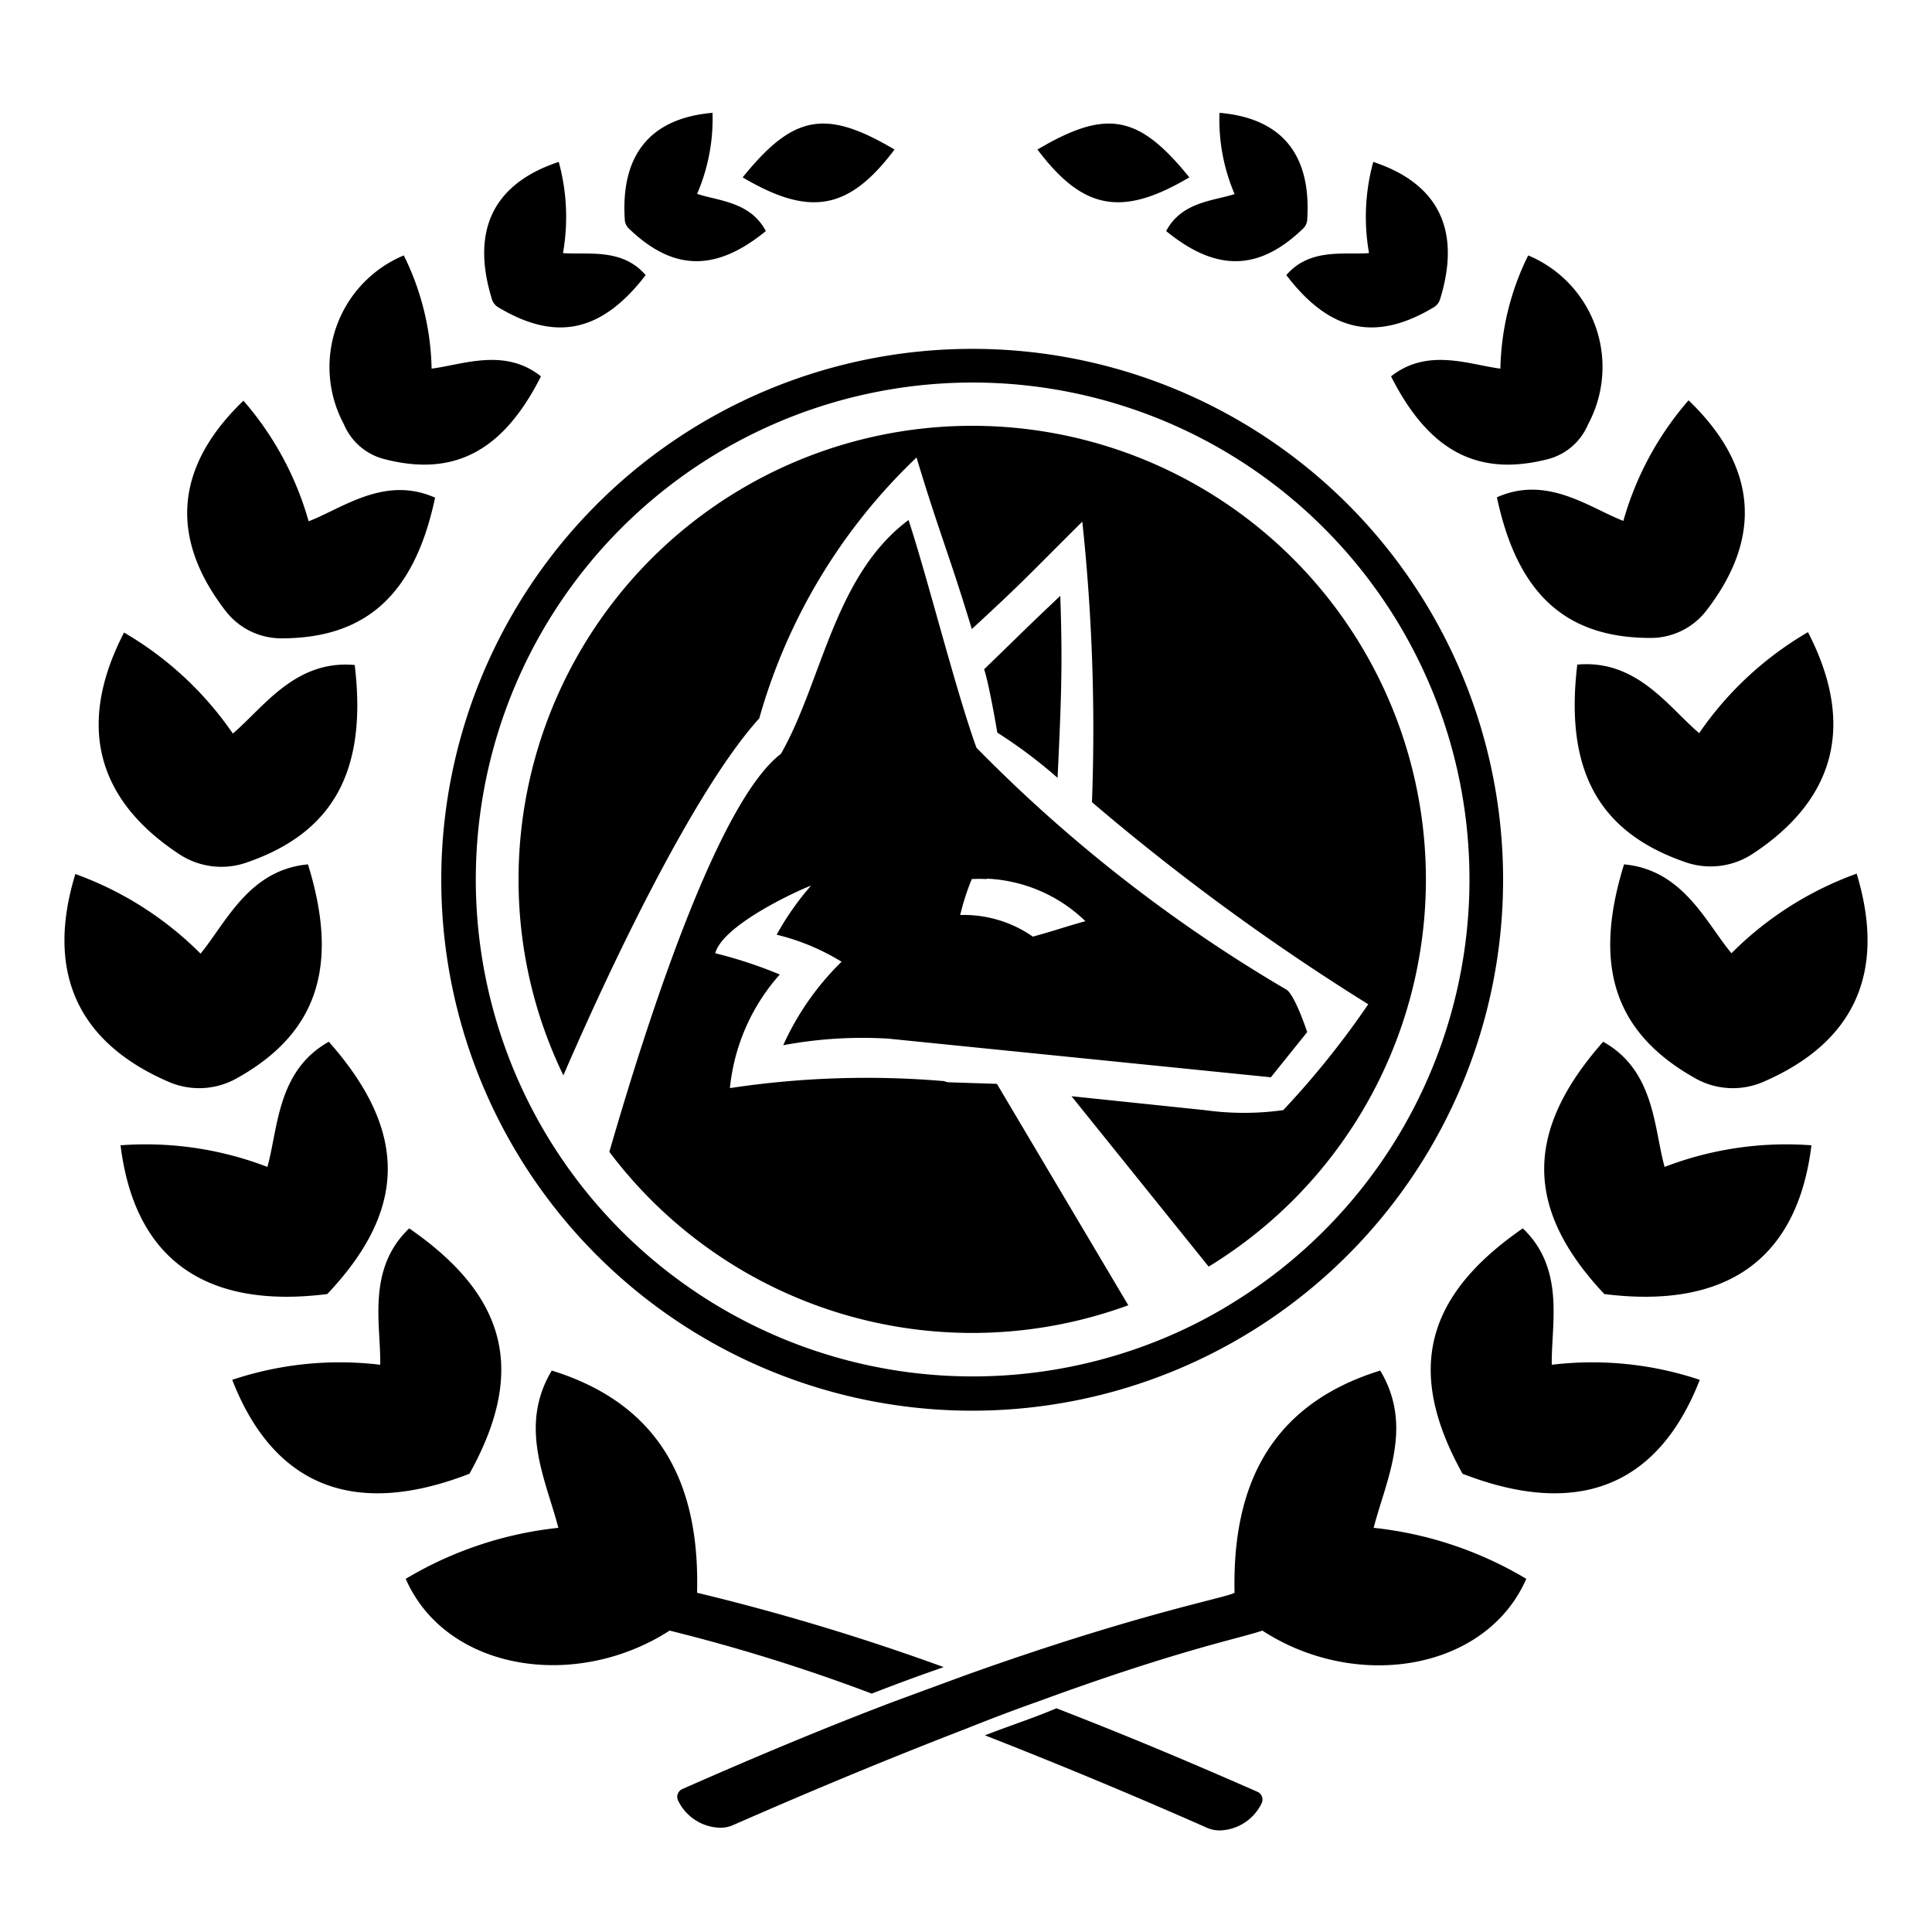 <svg xmlns="http://www.w3.org/2000/svg" viewBox="0 0 50 50">
  <path d="M24.96 9.03A13.74 13.74 0 1 0 38.9 22.77a13.74 13.74 0 0 0-4.02-9.72 13.74 13.74 0 0 0-9.92-4.02zm.25.87a12.86 12.86 0 0 1 6.8 23.75 12.44 12.44 0 0 1-2.18 1.1 12.86 12.86 0 0 1-14.28-3.46A12.86 12.86 0 0 1 25.21 9.9zm-.06 1.12a11.74 11.74 0 0 0-11.73 11.75 11.6 11.6 0 0 0 1.16 5.06c1.51-3.49 3.53-7.54 5.07-9.24a14.89 14.89 0 0 1 4.07-6.75c.57 1.9.86 2.55 1.43 4.44 1.35-1.24 1.52-1.45 2.86-2.78a50.78 50.78 0 0 1 .25 7.26 59.21 59.21 0 0 0 7.15 5.23 22.43 22.43 0 0 1-2.2 2.74 7.34 7.34 0 0 1-2.03 0l-3.45-.36 3.55 4.41a11.74 11.74 0 0 0-6.13-21.76zm-1.64 2.44c-1.93 1.44-2.24 4.2-3.3 6.05-1.49 1.13-3.2 6.01-4.44 10.3a11.75 11.75 0 0 0 13.43 3.97l-3.4-5.73-1.23-.04a.3.3 0 0 1-.13-.03 23.67 23.67 0 0 0-5.55.18 5.2 5.2 0 0 1 1.29-2.94 11.48 11.48 0 0 0-1.67-.55c.2-.75 2.2-1.65 2.48-1.75a7.18 7.18 0 0 0-.89 1.27 5.82 5.82 0 0 1 1.68.7 7.08 7.08 0 0 0-1.51 2.16 11.15 11.15 0 0 1 2.72-.17l9.9 1 .94-1.17s-.32-.97-.54-1.1a38.48 38.48 0 0 1-8.02-6.26c-.53-1.46-1.28-4.45-1.76-5.9zm3.93 1.96c-.91.86-1.04 1-1.97 1.9.14.44.34 1.64.34 1.64a12.64 12.64 0 0 1 1.56 1.17c.1-2.1.13-2.99.07-4.7zm-1.9 7.32a3.91 3.91 0 0 1 2.55 1.1c-.64.18-.71.22-1.36.4a3.13 3.13 0 0 0-1.88-.56 6.11 6.11 0 0 1 .3-.93 3.91 3.91 0 0 1 .38 0zm-7.5-17.72a4.9 4.9 0 0 0 .4-2.1c-1.64.14-2.38 1.12-2.27 2.77a.34.34 0 0 0 .1.22c1.14 1.1 2.24 1.14 3.55.07-.4-.76-1.23-.78-1.77-.96m-3.48 1.53a5.38 5.38 0 0 0-.11-2.36c-1.72.57-2.27 1.8-1.73 3.55a.37.37 0 0 0 .16.21c1.5.9 2.68.65 3.82-.83-.61-.71-1.51-.52-2.14-.57m-3.4 3a6.88 6.88 0 0 0-.72-2.94 3.13 3.13 0 0 0-1.55 4.37 1.55 1.55 0 0 0 1.04.9c1.81.47 3.08-.2 4.06-2.14-.94-.75-2.03-.3-2.83-.2M7.99 13.5a8.1 8.1 0 0 0-1.69-3.13c-1.8 1.73-1.9 3.57-.47 5.43a1.82 1.82 0 0 0 1.45.72c2.2 0 3.45-1.14 3.98-3.64-1.3-.58-2.39.27-3.27.61m-1.96 5.5a8.76 8.76 0 0 0-2.82-2.62c-1.24 2.4-.7 4.33 1.42 5.73a1.98 1.98 0 0 0 1.73.23c2.26-.77 3.15-2.37 2.82-5.12-1.54-.14-2.36 1.1-3.15 1.77m-.84 5.7a8.77 8.77 0 0 0-3.24-2.06C1.16 25.2 2.05 27 4.37 28a1.98 1.98 0 0 0 1.75-.09c2.09-1.16 2.67-2.9 1.85-5.54-1.53.14-2.12 1.51-2.78 2.31m1.73 5.52a8.77 8.77 0 0 0-3.8-.56c.37 3 2.25 4.24 5.35 3.85 2.06-2.18 2.1-4.2.04-6.53-1.34.75-1.31 2.24-1.59 3.24m12.3-25.61c1.74 1.03 2.75.85 3.93-.72-1.79-1.06-2.62-.9-3.93.72M9.84 35.32a8.77 8.77 0 0 0-3.83.39c1.1 2.82 3.23 3.56 6.14 2.43 1.46-2.63 1-4.58-1.56-6.35-1.11 1.06-.73 2.5-.75 3.53m22.81 11.35a1.24 1.24 0 0 1-1.05.7.8.8 0 0 1-.37-.07 144.55 144.55 0 0 0-5.74-2.39c.67-.26 1.32-.47 1.85-.7 1.6.62 3.15 1.26 5.2 2.16a.22.22 0 0 1 .11.3m-8.24-3.52q-.87.3-1.85.68a46.16 46.16 0 0 0-5.23-1.63c-2.44 1.57-5.79 1.04-6.83-1.34a9.69 9.69 0 0 1 3.95-1.32c-.32-1.24-1.04-2.62-.17-4.07 2.9.9 3.83 3.05 3.76 5.75a59.13 59.13 0 0 1 6.37 1.92m7.54-38.12a4.9 4.9 0 0 1-.39-2.1c1.64.14 2.38 1.11 2.27 2.77a.34.34 0 0 1-.1.22c-1.14 1.1-2.24 1.14-3.55.07.4-.76 1.23-.78 1.78-.96m3.47 1.53a5.38 5.38 0 0 1 .11-2.36c1.72.57 2.27 1.8 1.73 3.55a.37.37 0 0 1-.16.21c-1.5.9-2.69.65-3.82-.83.61-.71 1.5-.52 2.14-.57m3.4 3a6.88 6.88 0 0 1 .72-2.94 3.13 3.13 0 0 1 1.55 4.37 1.55 1.55 0 0 1-1.03.9c-1.82.47-3.09-.2-4.07-2.14.95-.75 2.03-.3 2.83-.2m3.18 3.95a8.1 8.1 0 0 1 1.69-3.13c1.8 1.73 1.9 3.57.47 5.43a1.82 1.82 0 0 1-1.45.72c-2.2 0-3.45-1.14-3.98-3.64 1.3-.58 2.39.27 3.27.61m1.96 5.5a8.76 8.76 0 0 1 2.82-2.62c1.24 2.4.7 4.33-1.42 5.73a1.98 1.98 0 0 1-1.73.23c-2.26-.77-3.15-2.37-2.82-5.12 1.54-.14 2.36 1.1 3.15 1.77m.84 5.7a8.77 8.77 0 0 1 3.24-2.06c.79 2.6-.1 4.39-2.42 5.39a1.98 1.98 0 0 1-1.75-.09c-2.09-1.17-2.67-2.9-1.85-5.54 1.53.14 2.12 1.51 2.78 2.3m-1.73 5.53a8.77 8.77 0 0 1 3.8-.56c-.37 3-2.25 4.24-5.36 3.85-2.05-2.18-2.09-4.2-.03-6.53 1.34.75 1.31 2.24 1.59 3.24M30.78 4.59c-1.74 1.03-2.75.85-3.93-.72 1.79-1.06 2.62-.9 3.93.72m9.38 30.73a8.77 8.77 0 0 1 3.83.39c-1.1 2.82-3.23 3.56-6.14 2.43-1.46-2.63-1-4.58 1.56-6.35 1.11 1.06.73 2.5.75 3.53m-.66 5.54c-1.04 2.38-4.4 2.92-6.83 1.34-.58.2-2.17.5-5.82 1.84q-.85.3-1.85.7c-1.66.64-3.65 1.45-6.02 2.49a.8.8 0 0 1-.38.07 1.24 1.24 0 0 1-1.05-.7.22.22 0 0 1 .11-.3c2.06-.91 3.88-1.66 5.49-2.27l1.85-.68c4.5-1.61 6.75-2 6.95-2.13-.06-2.7.87-4.85 3.77-5.75.87 1.45.15 2.83-.17 4.07a9.68 9.68 0 0 1 3.95 1.32"/>
</svg>